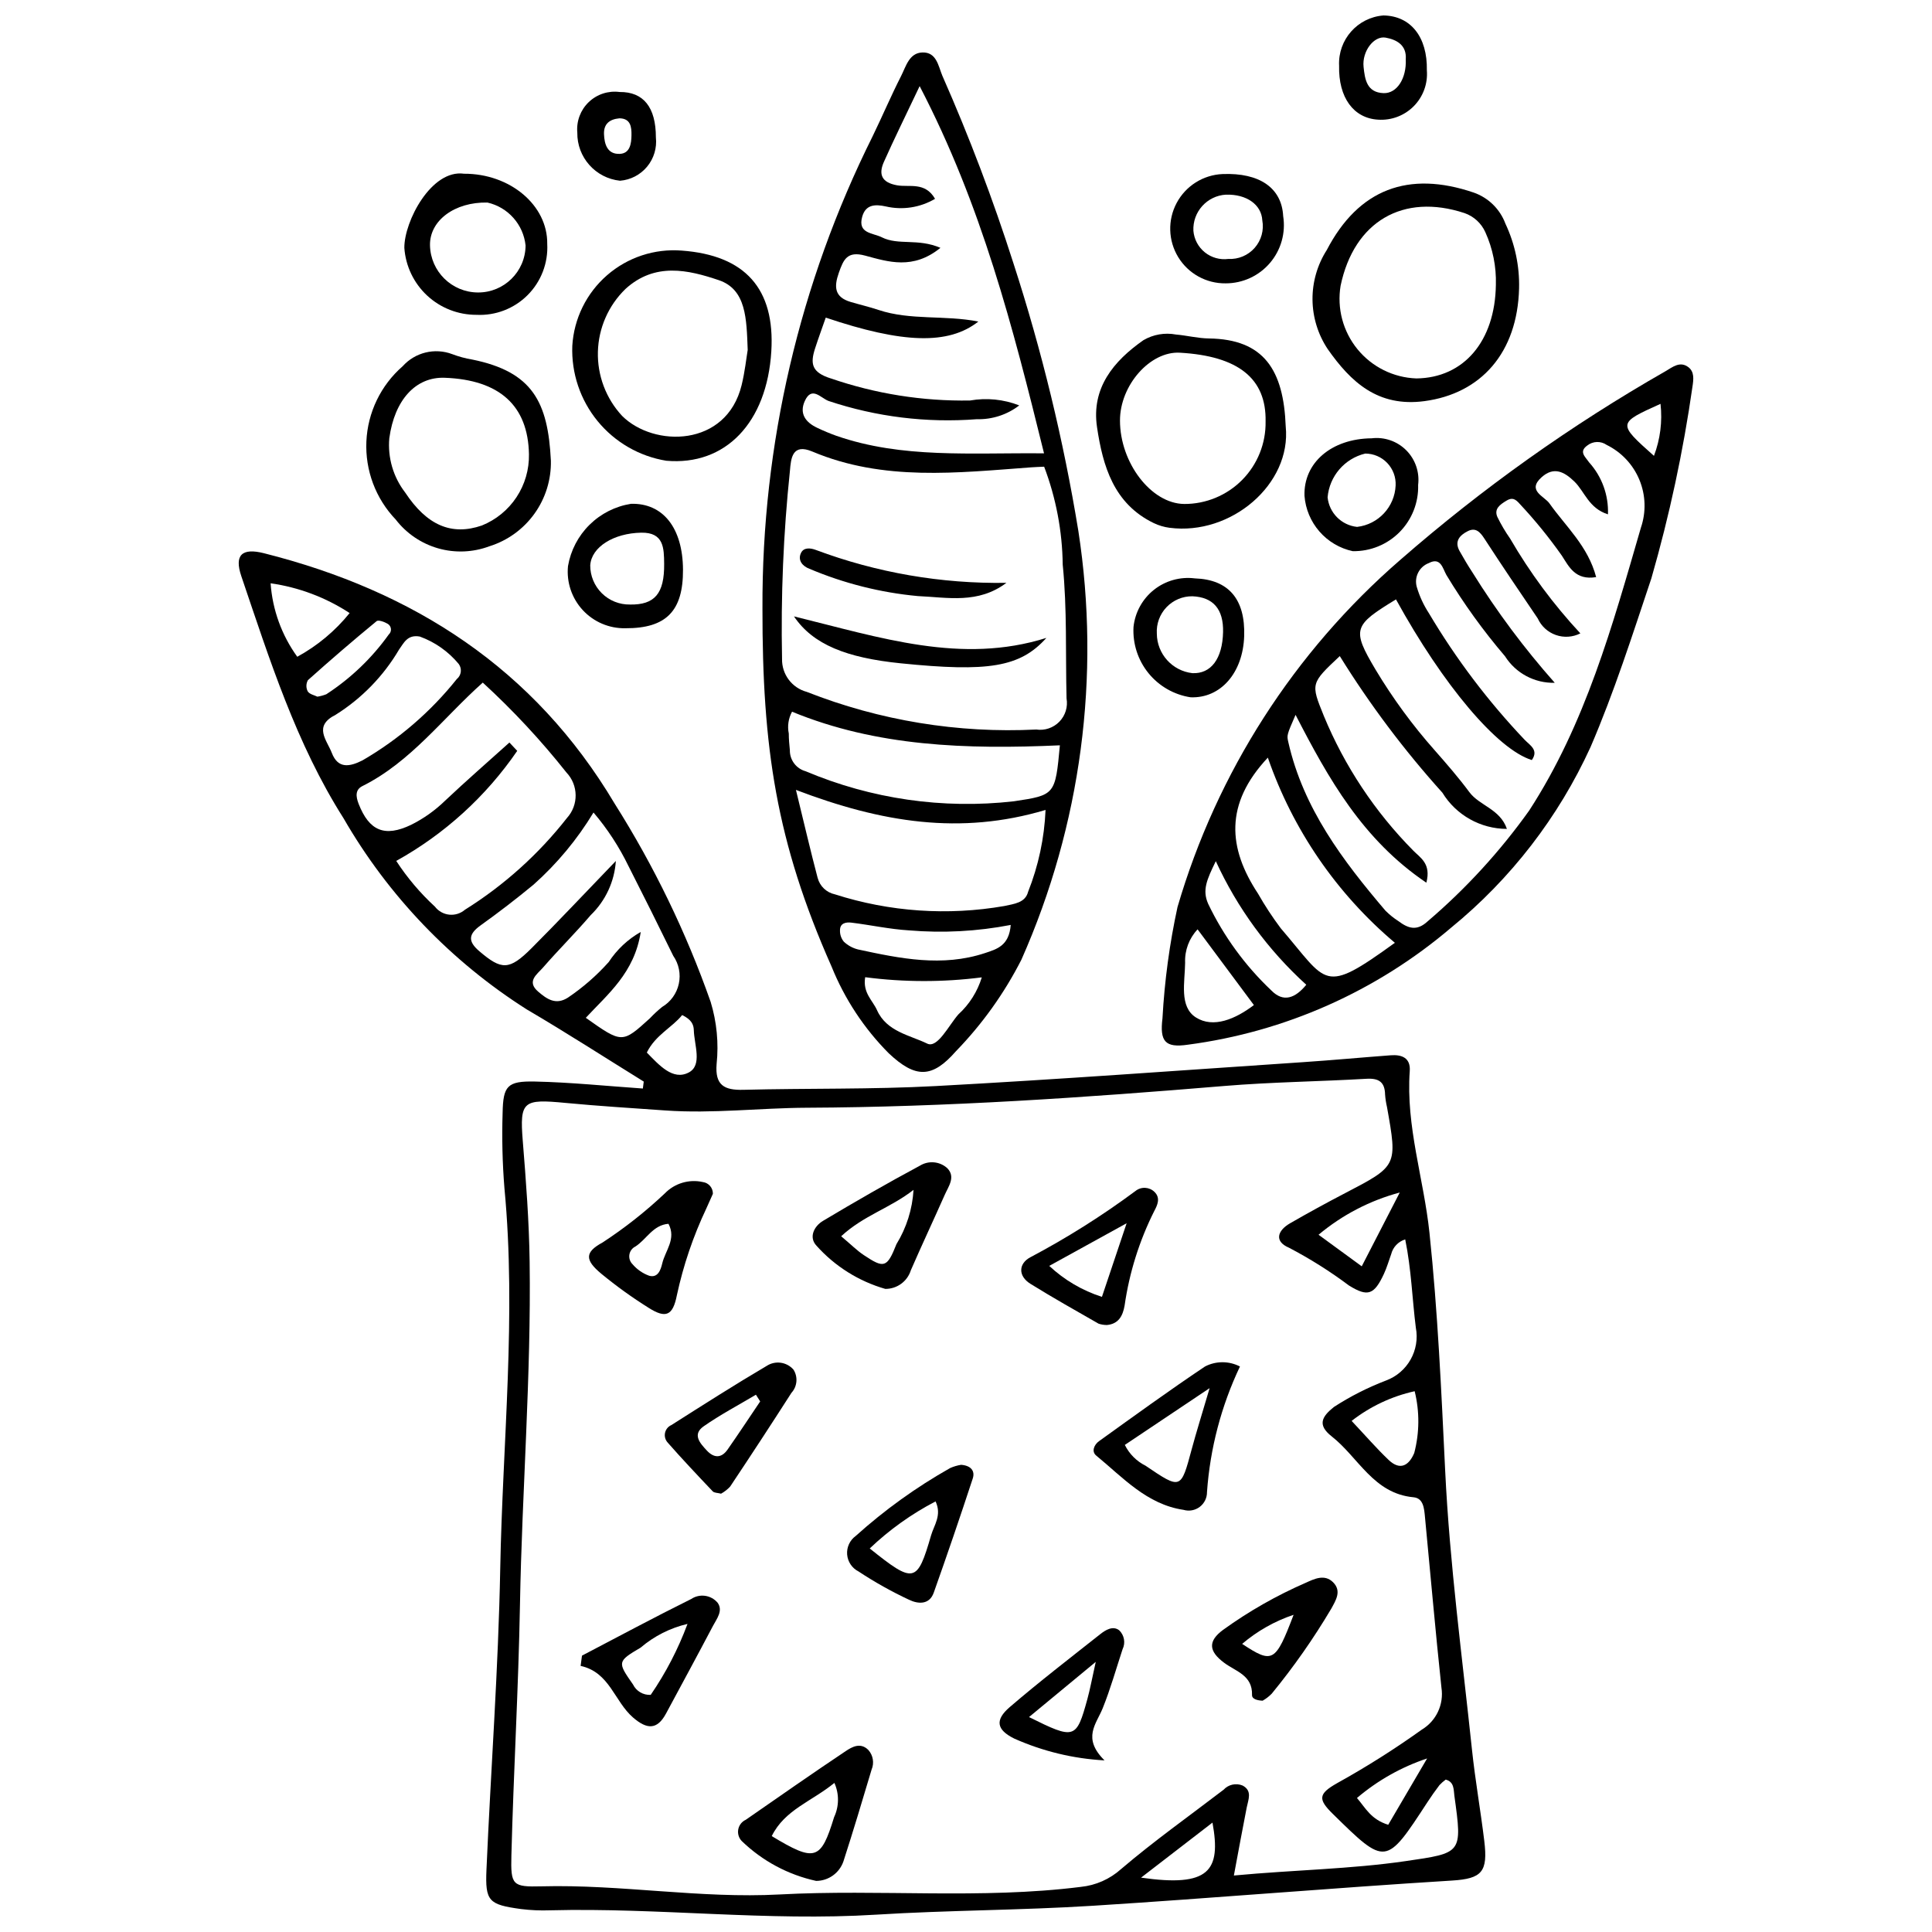 <?xml version="1.0" encoding="UTF-8"?>
<!-- The Best Svg Icon site in the world: iconSvg.co, Visit us! https://iconsvg.co -->
<svg width="800px" height="800px" version="1.1" viewBox="144 144 512 512" xmlns="http://www.w3.org/2000/svg">
 <defs>
  <clipPath id="b">
   <path d="m207 290h331v361.9h-331z"/>
  </clipPath>
  <clipPath id="a">
   <path d="m498 148.09h25v27.906h-25z"/>
  </clipPath>
 </defs>
 <g clip-path="url(#b)">
  <path d="m314.6 430.63c-10.316-6.383-20.508-12.973-30.969-19.102-20.051-12.719-36.723-30.105-48.586-50.672-12.582-19.809-19.609-42.129-27.094-64.168-1.906-5.613 0.16-7.551 6-6.078 39.629 9.992 71.621 30.516 92.938 66.359 10.426 16.504 18.961 34.125 25.441 52.539 1.621 5.32 2.16 10.914 1.582 16.445-0.473 5.656 2.023 6.992 7.082 6.859 17-0.438 34.039-0.078 51.008-0.996 32.477-1.754 64.918-4.16 97.367-6.336 7.738-0.52 15.465-1.238 23.199-1.82 2.973-0.223 5.281 0.711 5.031 4.188-1.055 14.621 3.715 28.527 5.223 42.844 2.211 20.98 3.148 42.023 4.164 63.055 1.195 24.777 4.512 49.316 7.102 73.938 0.852 8.078 2.281 16.09 3.258 24.156 0.992 8.191-0.559 10.035-8.562 10.527-31.723 1.957-63.395 4.672-95.121 6.676-19.176 1.211-38.383 1.172-57.445 2.359-28.949 1.801-57.613-1.883-86.41-1.152-2.59 0.098-5.184-0.016-7.758-0.336-8.535-1.176-9.496-2.047-9.133-10.422 1.152-26.594 3.152-53.164 3.648-79.77 0.629-33.609 4.316-67.195 1.113-100.86v0.004c-0.535-6.637-0.695-13.301-0.48-19.957 0.133-7.148 1.238-8.449 8.559-8.293 9.543 0.207 19.07 1.199 28.605 1.852zm201.79 41.824c-1.84 0.57-3.25 2.055-3.715 3.922-0.633 1.734-1.137 3.531-1.914 5.199-2.586 5.551-4.269 6.207-9.266 3.098v0.004c-5.019-3.758-10.332-7.106-15.891-10.012-3.992-1.684-3.07-4.551 0.27-6.477 4.797-2.762 9.652-5.422 14.566-7.981 13.902-7.238 13.914-7.207 11.125-22.84v0.004c-0.254-1.082-0.422-2.18-0.504-3.285-0.066-3.301-1.617-4.391-4.918-4.199-12.547 0.734-25.141 0.863-37.656 1.906-36.828 3.066-73.695 5.606-110.64 5.769-12.512 0.055-24.949 1.609-37.555 0.719-8.809-0.625-17.645-1.16-26.449-2-11.16-1.066-12.16-0.523-11.309 10.023 0.863 10.684 1.676 21.336 1.824 32.07 0.418 30.324-2.012 60.559-2.562 90.852-0.402 22.168-1.699 44.32-2.273 66.488-0.203 7.875 0.262 8.387 8 8.184 21.094-0.551 42.008 3.289 63.121 2.152 26.562-1.43 53.23 1.324 79.77-2.004h-0.004c3.973-0.402 7.715-2.055 10.684-4.723 8.699-7.418 18.059-14.059 27.152-21.016l0.004 0.004c1.281-1.406 3.309-1.855 5.066-1.121 2.613 1.41 1.496 3.695 1.074 5.824-1.113 5.633-2.137 11.281-3.402 18.016 16.172-1.508 30.883-1.684 45.504-3.816 14.996-2.188 15.062-1.977 12.934-17.297-0.219-1.578 0.004-3.699-2.297-4.305h-0.004c-0.598 0.438-1.156 0.926-1.66 1.469-1.117 1.469-2.18 2.977-3.191 4.527-11.012 16.887-11.02 16.891-25.062 3.094-3.938-3.867-3.883-5.305 1.117-8.133h-0.004c7.754-4.297 15.254-9.039 22.465-14.199 3.836-2.301 5.894-6.699 5.207-11.121-1.598-15.051-2.918-30.133-4.363-45.199-0.211-2.215-0.375-5.019-3.043-5.262-10.609-0.977-14.59-10.57-21.664-16.121-3.883-3.047-2.644-5.227 0.578-7.809 4.336-2.809 8.957-5.152 13.785-7 5.715-2.113 9.066-8.051 7.918-14.035-0.965-7.625-1.172-15.344-2.812-23.371zm-237.39-131.68 2.07 2.211c-8.281 12.078-19.258 22.062-32.062 29.168 2.902 4.453 6.352 8.527 10.262 12.129 0.922 1.195 2.297 1.961 3.797 2.113 1.504 0.152 3.004-0.32 4.148-1.305 10.363-6.481 19.52-14.719 27.059-24.344 3.098-3.438 3.023-8.684-0.168-12.035-6.746-8.512-14.16-16.477-22.164-23.816-10.574 9.418-19.043 21.012-31.898 27.422-1.906 0.949-1.789 2.707-0.992 4.738 2.785 7.106 6.867 8.91 13.918 5.519 3.312-1.652 6.348-3.812 9-6.398 5.566-5.254 11.344-10.281 17.031-15.402zm20.242 72.957c9.633 6.812 9.637 6.812 16.996 0.121 1.012-1.074 2.094-2.082 3.246-3.008 2.258-1.344 3.856-3.562 4.41-6.133 0.559-2.566 0.023-5.254-1.477-7.41-3.883-7.945-7.828-15.859-11.84-23.746h-0.004c-2.477-5.117-5.598-9.902-9.289-14.234-4.309 7.129-9.664 13.57-15.879 19.109-4.547 3.758-9.227 7.356-14.031 10.797-3.246 2.328-3.438 4.223-0.332 6.867 5.875 5.004 7.898 5.113 13.82-0.809 7.102-7.102 13.973-14.434 22.352-23.125l-0.004-0.004c-0.363 5.449-2.738 10.57-6.668 14.359-4.074 4.766-8.547 9.188-12.66 13.922-1.5 1.727-4.453 3.617-1.266 6.348 2.277 1.949 4.652 3.672 7.891 1.594 3.977-2.684 7.606-5.848 10.805-9.426 2.156-3.297 5.066-6.031 8.492-7.977-1.672 10.852-8.738 16.457-14.562 22.754zm-44-101.04c-3.312-0.594-4.238 1.758-5.492 3.457v0.004c-4.133 7.019-9.898 12.945-16.801 17.273-6.012 3.019-2.32 6.703-1.016 10.102 1.645 4.289 4.762 3.68 8.129 1.98 9.594-5.566 18.07-12.871 24.988-21.543 1.203-0.977 1.438-2.723 0.535-3.981-2.734-3.312-6.305-5.832-10.344-7.293zm-39.527-14.117v0.004c0.492 7.023 2.938 13.77 7.066 19.473 5.34-2.914 10.055-6.848 13.875-11.582-6.316-4.137-13.469-6.832-20.941-7.891zm286.48 221.98c3.734 3.969 6.625 7.316 9.812 10.348 3.008 2.859 5.348 1.543 6.781-1.84v0.004c1.406-5.363 1.445-10.996 0.113-16.379-6.086 1.348-11.793 4.035-16.707 7.871zm2.68-40.969c3.371-6.543 6.262-12.156 10.078-19.562v0.004c-7.906 2.117-15.25 5.938-21.523 11.191zm-276.77-150.96c0.816-0.125 1.613-0.344 2.379-0.645 6.453-4.199 12.066-9.57 16.543-15.832 0.41-0.371 0.621-0.91 0.574-1.457-0.043-0.551-0.344-1.047-0.805-1.344-0.867-0.531-2.508-1.137-3-0.73-6.172 5.082-12.238 10.297-18.199 15.637-0.512 0.918-0.527 2.035-0.043 2.969 0.477 0.766 1.789 1.016 2.551 1.402zm218.29 312.97c18.016 2.578 21.273-1.727 18.926-14.59zm65.5-14.012c3.594-6.129 6.949-11.852 10.305-17.574h-0.004c-6.809 2.269-13.117 5.828-18.586 10.477 2.285 2.656 3.676 5.668 8.281 7.098zm-196.48-204.65c3.25 3.305 6.898 7.519 11.129 5.277 3.644-1.934 1.434-7.316 1.324-11.215-0.043-1.5-0.641-2.812-3.09-3.992-2.637 3.289-7.059 5.254-9.363 9.93z"/>
 </g>
 <path d="m346.06 305.24c-0.18-43.406 9.812-86.25 29.176-125.09 2.586-5.316 4.898-10.766 7.578-16.031 1.285-2.523 2.125-6.098 5.621-6.215 3.769-0.125 4.223 3.59 5.305 6.191h0.004c7.144 16.203 13.426 32.773 18.816 49.641 7.527 23.188 13.281 46.91 17.215 70.965 5.957 38.539 0.719 77.977-15.09 113.62-4.539 8.91-10.387 17.09-17.352 24.266-6.277 7.172-10.68 7.262-17.809 0.539-6.543-6.578-11.695-14.402-15.164-23.008-14.645-33.016-18.352-58.039-18.301-94.879zm74.648-37.562c-1.352 0.066-2.406 0.094-3.453 0.172-19.535 1.441-39.129 3.758-57.984-4.188-5.32-2.242-5.656 1.789-5.93 5.078-1.738 16.562-2.434 33.219-2.09 49.867-0.094 4.082 2.617 7.695 6.559 8.75 19.328 7.609 40.059 11.008 60.805 9.973 2.254 0.332 4.531-0.438 6.121-2.07 1.59-1.629 2.301-3.926 1.91-6.172-0.293-11.824 0.168-23.719-1.016-35.449-0.109-8.875-1.777-17.66-4.922-25.961zm-27.488-57.996c-7.262 5.898-13.836 3.699-19.98 2.051-4.738-1.27-5.703 1.055-6.941 4.555-1.324 3.746-1.156 6.461 3.121 7.727 2.461 0.727 4.969 1.312 7.406 2.125 8.465 2.82 17.484 1.305 26.445 3.074-7.879 6.215-20 5.852-40.438-1.043-0.941 2.703-1.941 5.418-2.832 8.172-1.293 4.008-0.957 6.32 4.133 7.934l0.004-0.008c11.875 4.094 24.375 6.082 36.934 5.867 4.383-0.77 8.895-0.32 13.039 1.301-3.219 2.477-7.191 3.766-11.246 3.656-13.285 1.027-26.641-0.613-39.281-4.832-2.055-0.75-4.465-4.086-6.316 0.035-1.5 3.336 0.25 5.656 3.309 7.082l0.004 0.004c1.656 0.789 3.352 1.496 5.078 2.117 17.488 6.059 35.5 4.445 55.02 4.641-8.297-33.621-16.512-65.676-32.965-97.316-3.856 8.133-6.789 14.051-9.473 20.078-1.496 3.359-0.547 5.477 3.488 6.203 3.246 0.586 7.41-1.004 10.066 3.578l0.004 0.004c-3.938 2.328-8.621 3.051-13.074 2.016-2.809-0.617-5.32-0.516-6.227 2.715-1.262 4.508 2.773 4.258 5.191 5.469 4.41 2.207 9.535 0.207 15.535 2.793zm-38.289 143.65c2.242 9.176 3.891 16.273 5.75 23.316h0.004c0.578 2.207 2.352 3.894 4.586 4.363 14.488 4.641 29.887 5.703 44.879 3.094 2.578-0.574 5.527-0.828 6.293-3.719h-0.004c2.758-6.938 4.328-14.285 4.644-21.742-22.543 6.727-43.426 3.348-66.152-5.312zm69.949-11.816c-24.867 1.117-48.57 0.316-70.98-8.906v-0.004c-0.965 1.766-1.27 3.816-0.863 5.785-0.004 1.469 0.141 2.945 0.285 4.41-0.047 2.598 1.672 4.894 4.176 5.586 17.395 7.352 36.391 10.094 55.152 7.969 11.012-1.645 11-1.715 12.23-14.84zm-20.695 61.496c-10.258 1.316-20.645 1.301-30.902-0.043-0.688 4.156 1.977 6.133 3.137 8.738 2.543 5.703 8.742 6.633 13.301 8.859 2.723 1.332 5.672-4.789 8.27-7.754h0.004c2.902-2.652 5.043-6.039 6.191-9.801zm7.668-13.895c-8.883 1.719-17.957 2.203-26.973 1.441-5.102-0.305-10.148-1.426-15.238-2.047-1.445-0.176-3.082 0.094-3.035 2.102v-0.004c-0.023 1.07 0.336 2.113 1.012 2.941 1.059 1 2.352 1.711 3.762 2.062 11.145 2.406 22.309 4.715 33.652 0.961 3.191-1.055 6.387-1.953 6.82-7.457z"/>
 <path d="m592.53 246.41c-2.453 17.176-6.094 34.156-10.891 50.828-5.031 15.035-9.867 30.207-16.129 44.742-8.484 18.578-21.129 34.953-36.949 47.867-19.785 16.855-44.023 27.625-69.789 31.012-5.996 0.879-7.469-0.867-6.699-7.035h-0.004c0.547-9.906 1.879-19.754 3.984-29.453 10.434-35.688 30.922-67.621 59.012-91.977 21.727-18.965 45.285-35.723 70.324-50.023 1.891-1.109 3.82-2.734 6.031-1.082 1.652 1.238 1.387 3.269 1.109 5.121zm-36.5 78.539c-5.332 0.141-10.344-2.535-13.191-7.043-5.766-6.75-10.965-13.961-15.547-21.562-0.957-1.711-1.488-4.769-4.621-3.133v0.004c-2.555 0.949-3.953 3.703-3.211 6.328 0.73 2.477 1.82 4.832 3.231 6.992 7.172 12.082 15.676 23.328 25.355 33.516 1.379 1.453 3.801 2.688 1.902 5.371-9.145-2.836-23.457-19.777-36-42.574-11.289 6.879-11.766 7.906-5.43 18.578 4.559 7.609 9.812 14.781 15.699 21.418 3.172 3.606 6.336 7.242 9.191 11.094 2.644 3.57 8.129 4.438 9.938 9.73-6.977-0.012-13.449-3.641-17.094-9.594-10.125-11.234-19.227-23.352-27.195-36.203-7.715 7.25-7.715 7.254-4.25 15.793h-0.004c5.512 13.348 13.57 25.496 23.73 35.758 1.832 1.887 4.801 3.422 3.465 8.5-16.918-11.41-25.957-27.605-34.66-44.48-2.344 5.387-2.336 5.383-1.918 7.238 3.969 17.539 14.414 31.359 25.738 44.656h0.004c1.043 1.047 2.195 1.977 3.438 2.773 2.562 1.918 4.867 2.742 7.762 0.035v0.004c10.133-8.648 19.164-18.508 26.895-29.352 14.918-22.973 22.074-49.035 29.59-74.922v-0.004c1.422-4.137 1.289-8.648-0.379-12.691-1.668-4.047-4.754-7.34-8.68-9.273-1.555-1.082-3.633-1.023-5.125 0.145-2.34 1.68-0.551 2.977 0.469 4.488v-0.004c3.398 3.762 5.191 8.707 4.996 13.77-5.109-1.613-6.18-6.055-8.891-8.684-2.691-2.609-5.441-4.051-8.68-1.16-3.996 3.566 0.699 5.012 2.074 6.957 4.328 6.133 10.203 11.293 12.367 19.52-5.547 0.938-7.25-2.852-9.082-5.672-3.394-4.824-7.125-9.41-11.156-13.715-1.207-1.391-2.059-1.781-3.582-0.84-1.625 1.004-3.301 2.121-2.356 4.293 0.973 1.992 2.102 3.906 3.375 5.723 5.254 9.043 11.496 17.469 18.617 25.125-2.016 1.023-4.359 1.18-6.492 0.43-2.133-0.746-3.867-2.332-4.801-4.391-4.773-7.027-9.535-14.066-14.164-21.191-1.145-1.762-2.312-2.977-4.375-1.938-2.129 1.07-3.629 2.68-2.164 5.293 1.082 1.93 2.215 3.84 3.43 5.691v0.004c6.426 10.328 13.711 20.098 21.781 29.199zm-76.039 19.832c-11.547 12.301-10.535 24.008-2.613 36.023v-0.004c1.816 3.199 3.836 6.273 6.043 9.215 12.586 14.602 10.973 17.77 30.238 3.836-15.438-13.023-27.07-29.98-33.668-49.07zm-13.789 27.438c-2.445 5-3.606 7.699-2.035 11.273h-0.004c4.133 8.637 9.82 16.434 16.777 23.008 3.191 3.246 6.328 2.019 9.238-1.527-10.121-9.188-18.277-20.328-23.977-32.754zm-4.828 18.062v0.004c-2.254 2.387-3.445 5.586-3.305 8.867-0.055 5.102-1.625 11.641 2.863 14.484 4.625 2.93 10.48 0.422 15.363-3.285-4.773-6.422-9.555-12.848-14.922-20.066zm122.68-139.26c-11.414 5.156-11.414 5.156-1.734 13.789h-0.004c1.668-4.394 2.266-9.121 1.738-13.789z"/>
 <path d="m546.57 220.44c-0.438 17.043-10.082 27.863-25.078 29.863-12.344 1.648-19.516-5.066-25.637-13.793l0.004 0.004c-2.586-3.879-3.984-8.43-4.031-13.09-0.043-4.66 1.27-9.234 3.781-13.164 8.434-16.172 21.656-21.102 38.926-15.23 3.898 1.355 6.984 4.383 8.418 8.25 2.527 5.363 3.766 11.238 3.617 17.16zm-6.148-0.969c0.141-4.797-0.812-9.566-2.793-13.941-1.062-2.371-3.055-4.199-5.508-5.055-16.309-5.387-29.281 2.234-32.848 19.238-1 5.992 0.629 12.129 4.473 16.832 3.844 4.707 9.531 7.527 15.602 7.742 12.586-0.133 20.867-9.891 21.074-24.816z"/>
 <path d="m324.68 210.41c16.82 1.242 24.727 10.133 23.727 26.672-1.148 18.93-12.148 30.398-27.84 29.02-7.148-1.168-13.617-4.91-18.203-10.512-4.586-5.606-6.969-12.691-6.699-19.926 0.43-7.223 3.75-13.969 9.207-18.719s12.594-7.106 19.809-6.535zm17.469 26.332c-0.312-8.293-0.359-16.035-7.684-18.504-8.074-2.723-16.902-4.781-24.711 2.34v0.004c-4.516 4.375-7.137 10.348-7.305 16.633-0.164 6.285 2.137 12.387 6.41 16.996 8.391 8.379 27.637 8.375 31.68-8.148 0.867-3.547 1.254-7.211 1.609-9.32z"/>
 <path d="m484.73 257.02c1.547 15.293-14.488 28.965-30.777 26.848v0.004c-1.461-0.195-2.883-0.617-4.211-1.254-10.598-5.133-13.488-15.117-15.02-25.418-1.539-10.355 4.344-17.488 12.332-23.074l0.004 0.004c2.586-1.504 5.625-2.027 8.562-1.48 2.93 0.258 5.84 1.008 8.762 1.047 14.602 0.191 19.785 8.375 20.348 23.324zm-5.336-1.312c0.227-11.383-7.203-17.352-22.707-18.238-7.875-0.449-15.883 8.609-15.879 17.969 0 11.23 8.27 22.004 16.973 22.117v0.004c5.781 0.035 11.336-2.262 15.406-6.375 4.066-4.109 6.305-9.691 6.207-15.473z"/>
 <path d="m289.99 266.07c0.109 5.043-1.422 9.984-4.367 14.078-2.941 4.098-7.137 7.125-11.953 8.629-4.352 1.625-9.109 1.812-13.574 0.535-4.465-1.281-8.402-3.957-11.234-7.641-5.309-5.547-8.113-13.027-7.766-20.699s3.82-14.867 9.613-19.914c3.297-3.68 8.52-4.953 13.145-3.203 1.719 0.652 3.5 1.133 5.316 1.434 15.945 3.25 20.047 11.211 20.82 26.781zm-5.812-1.684c-0.234-12.879-7.769-19.723-22.316-20.273-7.684-0.289-13.301 5.859-14.684 15.984h-0.004c-0.469 5.164 1.031 10.316 4.199 14.422 5.75 8.703 12.289 11.512 20.328 8.742 3.746-1.512 6.945-4.125 9.172-7.496 2.231-3.371 3.379-7.34 3.305-11.379z"/>
 <path d="m266.98 190.04c12.203-0.043 22.172 8.359 22.043 18.582 0.27 5.059-1.617 9.996-5.199 13.582-3.578 3.586-8.508 5.484-13.57 5.227-4.836 0.016-9.5-1.805-13.047-5.094-3.543-3.293-5.707-7.809-6.051-12.633-0.066-7.047 7.188-20.898 15.824-19.664zm3.66 31.469c6.926 0.051 12.586-5.516 12.645-12.441-0.578-5.57-4.644-10.152-10.109-11.391-8.695-0.184-15.363 4.785-15.223 11.352v-0.004c0.152 6.91 5.777 12.445 12.688 12.484z"/>
 <path d="m325 294.97c0.059 10.957-4.461 15.562-15.234 15.52-4.289 0.094-8.414-1.656-11.328-4.805-2.914-3.152-4.34-7.398-3.914-11.668 0.711-4.152 2.703-7.977 5.699-10.938 2.992-2.957 6.84-4.906 11-5.566 8.488-0.223 13.719 6.406 13.777 17.457zm-14.055 9.238c6.555 0.109 9.145-2.891 9.062-10.805-0.043-4.098-0.059-8.348-6.07-8.238-7.332 0.133-13.207 3.809-13.516 8.645l-0.004-0.004c-0.012 2.785 1.098 5.457 3.078 7.414 1.98 1.957 4.664 3.031 7.449 2.984z"/>
 <path d="m519.82 272.5c0.145 4.664-1.633 9.18-4.906 12.5-3.277 3.316-7.769 5.148-12.434 5.066-3.422-0.742-6.516-2.57-8.816-5.211-2.301-2.641-3.691-5.953-3.961-9.445-0.289-8.777 7.148-15.156 17.797-15.254 3.379-0.41 6.762 0.762 9.168 3.172 2.402 2.41 3.566 5.793 3.152 9.172zm-16.18 11.133c5.641-0.652 9.969-5.305 10.215-10.977 0.109-2.203-0.695-4.356-2.219-5.957-1.523-1.598-3.633-2.5-5.84-2.5-5.469 1.32-9.48 5.988-9.969 11.594 0.422 4.133 3.68 7.406 7.812 7.84z"/>
 <path d="m473.72 312.59c-0.328 9.75-6.258 16.516-14.207 16.199-4.387-0.672-8.367-2.957-11.16-6.402-2.797-3.449-4.207-7.816-3.961-12.246 0.414-3.875 2.371-7.422 5.426-9.844 3.059-2.418 6.961-3.508 10.828-3.019 8.949 0.297 13.402 5.512 13.074 15.312zm-5.594-1.109c0.133-6.035-2.606-9.227-8.109-9.461h-0.004c-2.594-0.035-5.086 1.016-6.879 2.894-1.789 1.879-2.719 4.418-2.562 7.012 0.043 5.363 4.082 9.855 9.41 10.465 4.953 0.238 7.988-3.828 8.145-10.91z"/>
 <path d="m468.82 219.09c-5.129 0.07-9.91-2.57-12.582-6.949-2.668-4.379-2.824-9.84-0.406-14.363 2.414-4.523 7.039-7.434 12.164-7.652 9.805-0.387 15.68 3.688 16.059 11.141 0.707 4.457-0.574 8.996-3.508 12.426-2.93 3.43-7.215 5.402-11.727 5.398zm9.703-16.691c-0.219-4.172-4.191-6.981-9.637-6.809v-0.004c-5.012 0.293-8.855 4.555-8.625 9.57 0.188 2.238 1.281 4.305 3.031 5.715s4 2.043 6.231 1.75c2.652 0.141 5.223-0.938 6.977-2.934 1.754-1.992 2.5-4.68 2.023-7.293z"/>
 <g clip-path="url(#a)">
  <path d="m522.13 162.62c0.289 3.519-0.973 6.988-3.449 9.5-2.477 2.516-5.926 3.828-9.449 3.594-6.547-0.367-10.547-5.883-10.355-14.289v-0.004c-0.336-6.887 4.871-12.793 11.75-13.324 7.231 0.102 11.68 5.719 11.504 14.523zm-5.586-2.914c0.27-3.797-2.465-5.203-5.328-5.731-3.113-0.574-6.289 3.633-5.856 7.746 0.34 3.207 0.801 6.816 5.312 6.961 3.531 0.113 6.094-3.898 5.871-8.977z"/>
 </g>
 <path d="m308.2 168.38c6.336-0.059 9.617 4.047 9.617 12.035 0.305 2.789-0.535 5.582-2.324 7.746-1.789 2.164-4.375 3.512-7.176 3.734-6.508-0.68-11.422-6.215-11.324-12.758-0.27-3.008 0.84-5.977 3.019-8.07s5.191-3.082 8.188-2.688zm-0.059 6.977c-2.652 0.246-4.168 1.516-4.074 4.184 0.098 2.731 0.914 5.352 4.144 5.238 2.754-0.098 3.098-2.707 3.137-4.902 0.043-2.231-0.219-4.492-3.207-4.523z"/>
 <path d="m360.29 642.46c-7.43-1.621-14.258-5.281-19.723-10.57-0.789-0.816-1.133-1.969-0.922-3.086 0.211-1.117 0.953-2.066 1.988-2.539 8.793-6.102 17.566-12.238 26.461-18.184 1.719-1.148 3.949-2.418 6.035-0.312 1.262 1.422 1.594 3.445 0.852 5.195-2.422 8.133-4.859 16.262-7.469 24.336-1.066 3.078-3.965 5.148-7.223 5.16zm4.832-25.969c-6.012 4.91-13.164 7.113-16.602 14.094 11.5 6.945 13.008 6.434 16.52-5.008v-0.004c1.348-2.871 1.379-6.188 0.082-9.086z"/>
 <path d="m472.6 506.14c-4.961 10.449-7.922 21.738-8.734 33.277 0.016 1.539-0.695 2.992-1.922 3.922-1.227 0.93-2.82 1.219-4.293 0.789-9.758-1.453-16.07-8.586-23.145-14.387-1.328-1.09-0.527-2.902 0.73-3.805 9.301-6.684 18.57-13.418 28.086-19.789l-0.004-0.004c2.91-1.512 6.371-1.516 9.281-0.004zm-8.039 5.734c-9.117 6.106-15.887 10.637-22.469 15.043 1.18 2.387 3.109 4.324 5.492 5.512 9.387 6.359 9.359 6.332 12.23-4.375 1.219-4.527 2.633-9 4.746-16.18z"/>
 <path d="m332.92 460.38c-0.527 1.176-1.125 2.519-1.73 3.863-3.481 7.352-6.106 15.078-7.816 23.031-1.066 5.414-2.934 6.184-7.445 3.336h0.004c-4.387-2.742-8.59-5.766-12.582-9.055-4.391-3.648-4.398-5.715 0.32-8.273 5.871-3.832 11.387-8.18 16.484-12.992 2.609-2.703 6.438-3.856 10.102-3.035 1.559 0.207 2.707 1.555 2.664 3.125zm-11.766 7.941c-4.102 0.316-5.801 4.098-8.75 6.008-0.848 0.41-1.449 1.203-1.605 2.133-0.16 0.93 0.141 1.879 0.809 2.543 1.18 1.398 2.711 2.461 4.434 3.082 2.269 0.625 3.043-1.477 3.457-3.25 0.797-3.418 3.789-6.504 1.656-10.512z"/>
 <path d="m378.61 485.57c-7.027-2.016-13.344-5.981-18.219-11.43-2.121-2.223-0.676-5.164 1.691-6.582 8.469-5.062 17.027-9.988 25.723-14.652 2.293-1.406 5.238-1.133 7.231 0.672 2.266 2.32 0.336 4.797-0.664 7.051-2.965 6.699-6.09 13.328-9.008 20.047l0.004 0.004c-0.938 2.934-3.676 4.918-6.758 4.891zm-11.691-13.949c2.606 2.191 4.172 3.777 5.988 4.988 5.332 3.547 6.16 3.465 8.66-2.891 2.672-4.352 4.227-9.293 4.527-14.391-6.242 4.871-13.184 6.746-19.172 12.293z"/>
 <path d="m298.23 582.76c9.633-5.031 19.211-10.184 28.949-15.008 2.262-1.508 5.293-1.062 7.027 1.027 1.465 2.102-0.266 4.215-1.258 6.094-4.094 7.773-8.281 15.496-12.445 23.23-2.406 4.473-5.141 4.152-8.727 1.066-4.977-4.289-6.18-11.996-13.906-13.688zm27.965-8.406c-4.586 1.074-8.848 3.231-12.43 6.289-6.227 3.66-6.144 3.844-2.023 9.746h0.004c0.863 1.789 2.719 2.879 4.699 2.766 4.012-5.844 7.285-12.16 9.75-18.801z"/>
 <path d="m335.09 539.84c-0.898-0.234-1.801-0.191-2.207-0.617-4.035-4.246-8.059-8.508-11.922-12.906v-0.004c-0.645-0.691-0.914-1.652-0.723-2.578 0.191-0.926 0.82-1.699 1.684-2.078 8.363-5.312 16.715-10.648 25.25-15.676 2.285-1.492 5.32-1.07 7.113 0.988 1.223 1.938 1.004 4.453-0.539 6.144-5.34 8.328-10.754 16.609-16.246 24.84-0.695 0.754-1.508 1.391-2.41 1.887zm10.367-24.449-1.129-1.777c-4.629 2.758-9.426 5.281-13.832 8.359-3.113 2.172-0.98 4.496 0.824 6.434 1.891 2.027 3.863 2.07 5.492-0.254 2.945-4.207 5.769-8.504 8.645-12.762z"/>
 <path d="m437.38 495.14c-0.766 0.008-1.527-0.113-2.25-0.355-6.039-3.457-12.113-6.871-18.023-10.539-3.391-2.106-3.164-5.398-0.078-7.043 9.727-5.144 19.047-11.02 27.883-17.574 1.504-1.211 3.68-1.102 5.055 0.258 1.617 1.59 0.785 3.449-0.07 5.035-3.961 7.879-6.617 16.352-7.867 25.082-0.484 2.769-1.629 4.84-4.648 5.137zm5.191-26.969c-7.945 4.379-13.922 7.672-20.508 11.301v0.004c3.988 3.734 8.758 6.539 13.961 8.207z"/>
 <path d="m398.7 532.19c2.531 0.191 3.769 1.555 3.086 3.637-3.324 10.125-6.769 20.211-10.336 30.254-1.16 3.25-4.152 3.019-6.504 1.887h-0.004c-4.656-2.176-9.145-4.691-13.434-7.523-1.715-0.871-2.856-2.57-3.008-4.488s0.707-3.777 2.266-4.906c7.656-6.898 16.051-12.934 25.027-18 0.926-0.414 1.902-0.703 2.906-0.859zm-6.766 9.703v-0.004c-6.371 3.316-12.246 7.512-17.445 12.469 11.734 9.406 12.57 9.23 16.262-3.492 0.789-2.707 2.898-5.32 1.184-8.977z"/>
 <path d="m436.71 610.52c-8.262-0.449-16.371-2.41-23.93-5.781-4.715-2.332-5.164-4.926-1.184-8.344 7.777-6.684 15.918-12.945 23.965-19.312 1.422-1.125 3.332-2.297 5-1.07l0.004-0.004c1.383 1.309 1.758 3.359 0.922 5.07-1.715 5.219-3.207 10.531-5.258 15.617-1.699 4.219-5.512 7.891 0.48 13.824zm-20.008-11.48c12.102 6.023 12.543 5.871 15.469-4.789 0.719-2.621 1.203-5.305 2.215-9.84z"/>
 <path d="m478.61 594.7c-1.379-0.055-2.84-0.422-2.809-1.5 0.156-5.234-4.227-6.203-7.363-8.527-4.184-3.106-4.328-5.766-0.32-8.734 6.844-4.941 14.199-9.129 21.941-12.496 2.176-0.977 4.934-2.387 7.207-0.141 2.383 2.352 0.695 4.859-0.48 7.047l-0.004-0.004c-4.676 7.891-9.949 15.418-15.77 22.508-0.711 0.727-1.52 1.348-2.402 1.848zm-5.422-15.047c8.09 5.324 8.816 4.902 13.629-7.707l-0.004-0.004c-4.992 1.672-9.621 4.289-13.629 7.707z"/>
 <path d="m354.41 307.35c22.922 5.621 44.383 12.797 66.895 5.699-6.984 7.805-15.457 9.082-38.598 6.734-14.34-1.453-23.262-4.957-28.297-12.434z"/>
 <path d="m410.71 298.46c-7.531 5.648-15.508 3.859-23.461 3.508h-0.004c-9.891-0.918-19.582-3.359-28.73-7.231-1.773-0.645-3.238-2.242-2.207-4.269 0.699-1.375 2.359-1.309 3.898-0.727 16.141 6.035 33.273 8.992 50.504 8.719z"/>
</svg>